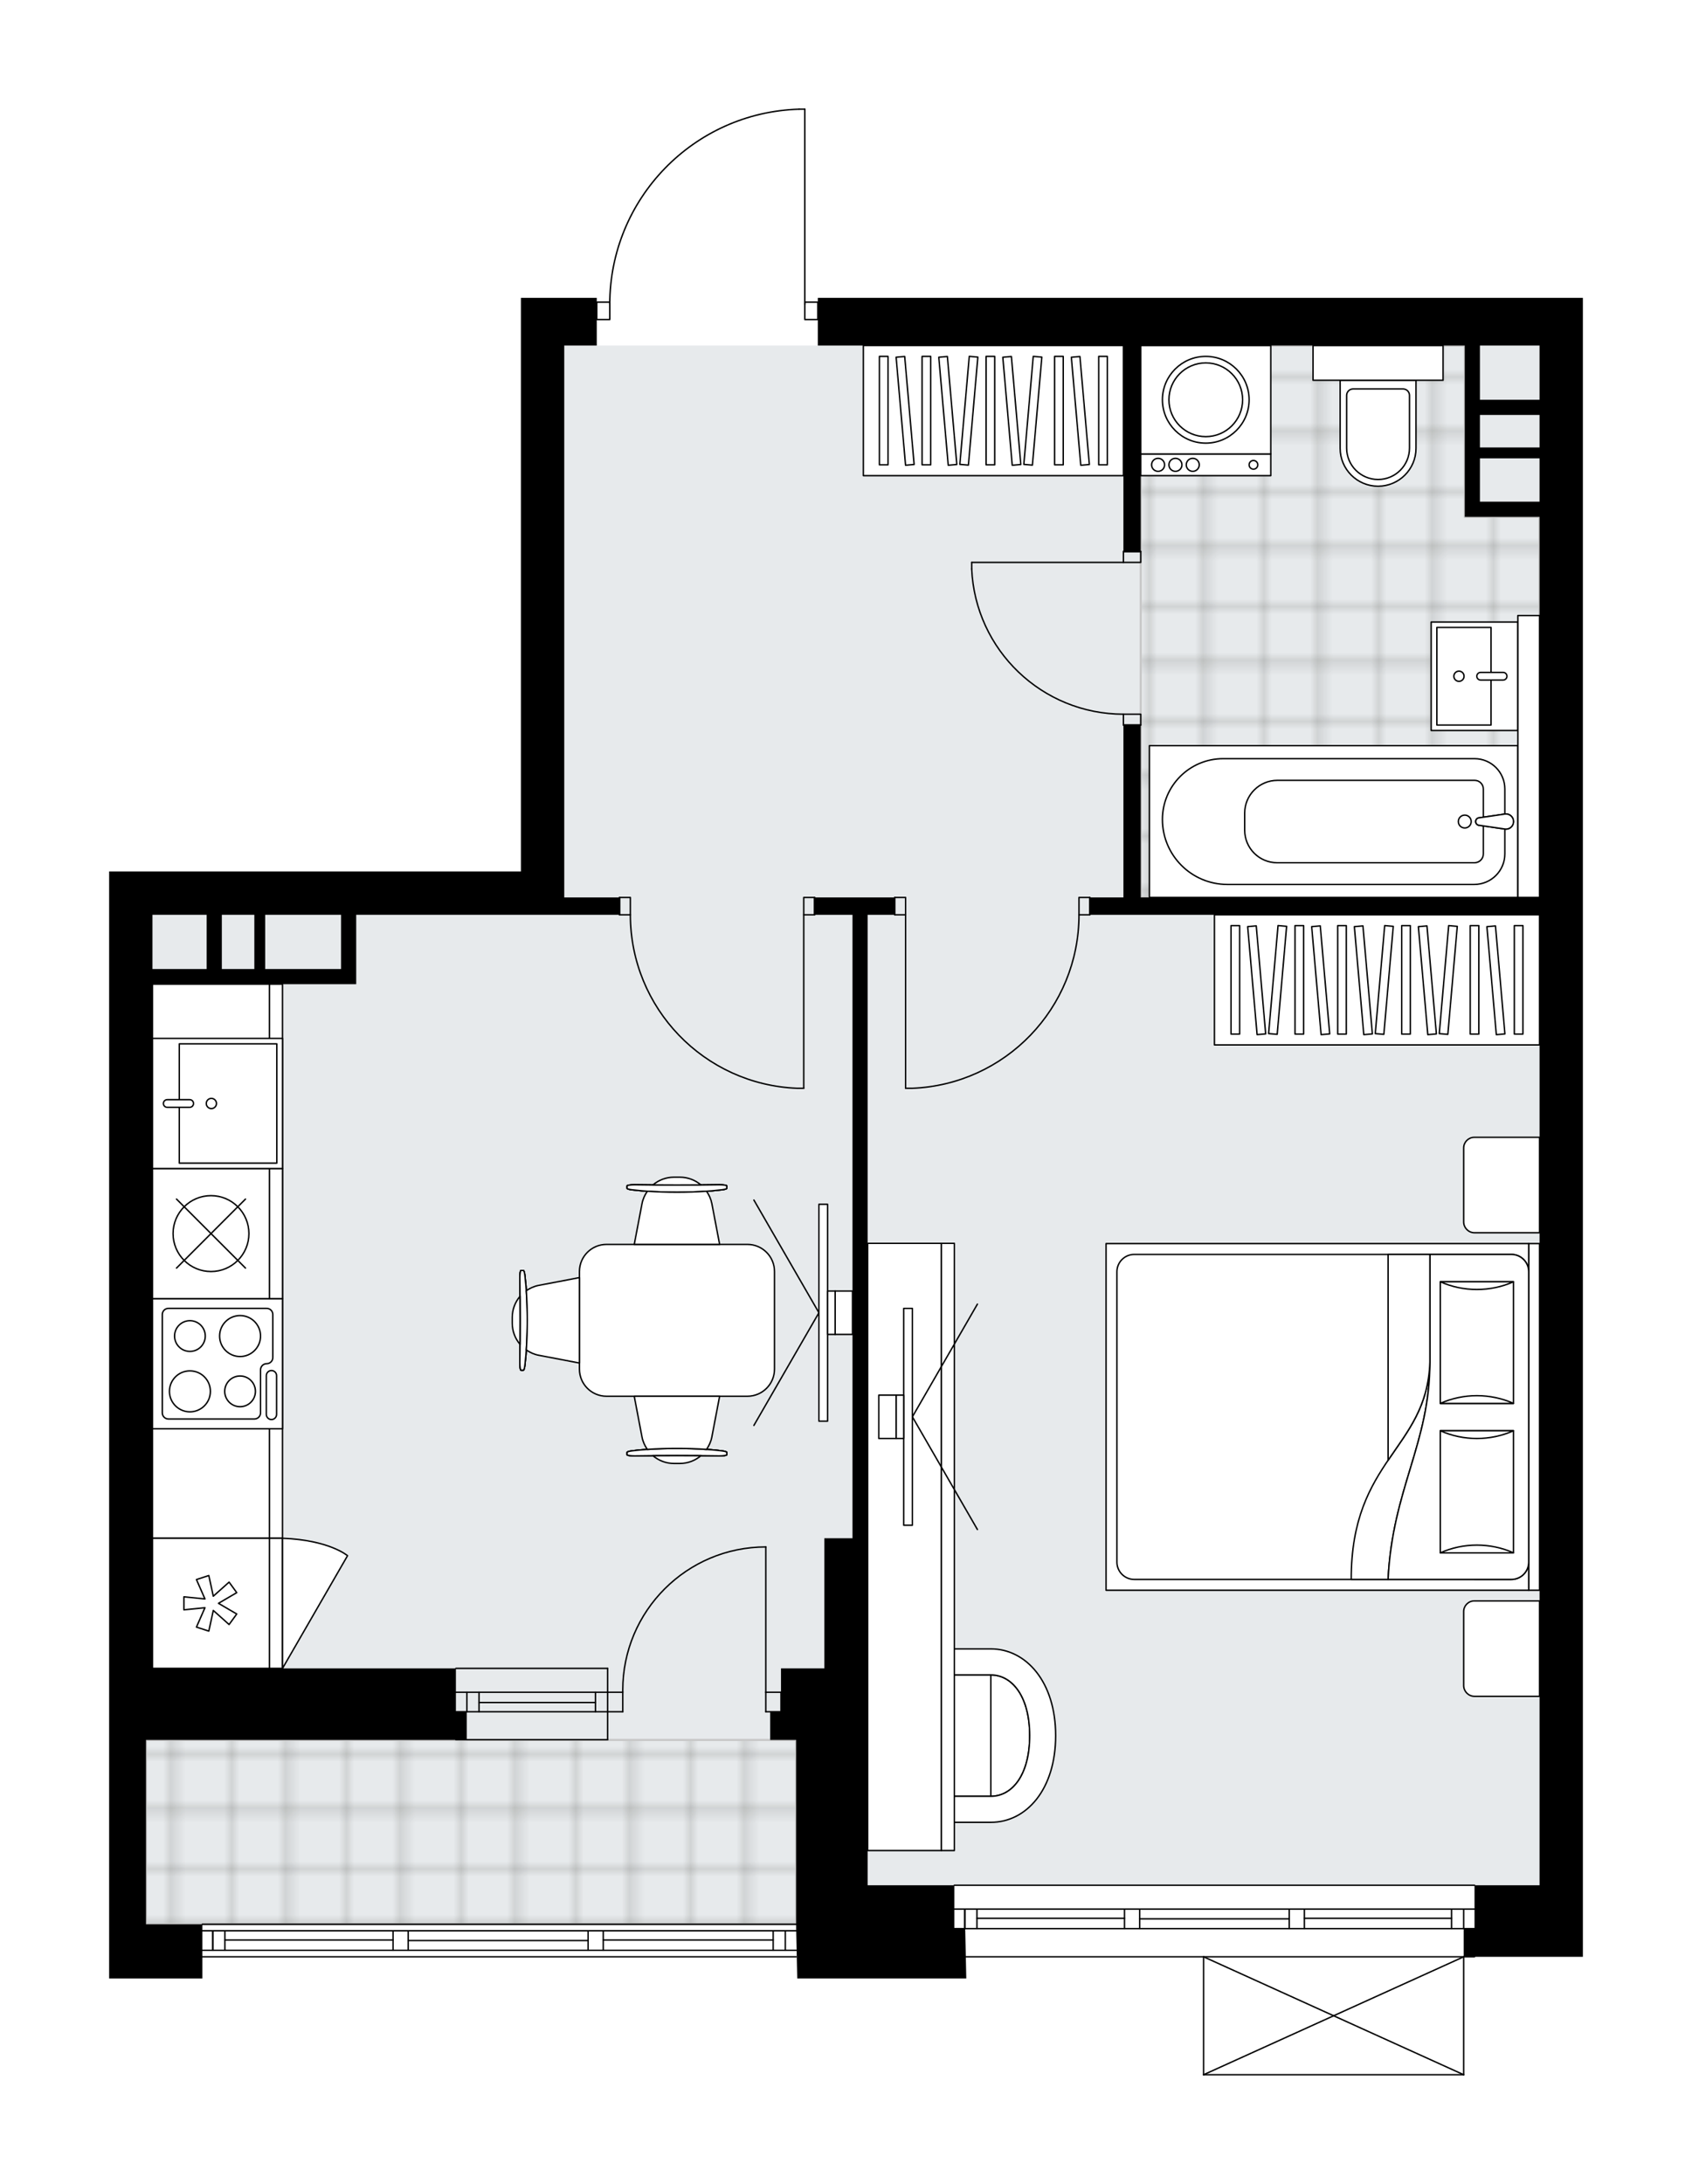 <svg xmlns="http://www.w3.org/2000/svg" xmlns:xlink="http://www.w3.org/1999/xlink" height="2000px" id="Layer_1" style="enable-background:new 0 0 1550.44 2000;" version="1.1" viewBox="0 0 1550.44 2000" width="1550.44px" x="0px" y="0px" xml:space="preserve">
<style type="text/css">
	.st0{fill:none;}
	.st1{opacity:0.25;fill:none;stroke:#13110C;stroke-width:0.4;stroke-miterlimit:10;}
	.st2{fill:#FFFFFF;}
	.st3{fill:#E7EAEC;}
	.st4{fill:url(#SVGID_1_);stroke:#C8C8C8;stroke-width:2;stroke-linecap:round;stroke-linejoin:round;stroke-miterlimit:10;}
	
		.st5{fill:url(#SVGID_00000122713674082276925630000007649696099254961066_);stroke:#C8C8C8;stroke-width:2;stroke-linecap:round;stroke-linejoin:round;stroke-miterlimit:10;}
	.st6{fill:none;stroke:#000000;stroke-width:1.3;stroke-linecap:round;stroke-linejoin:round;stroke-miterlimit:10;}
	.st7{fill:#FFFFFF;stroke:#000000;stroke-width:1.3;stroke-linecap:round;stroke-linejoin:round;stroke-miterlimit:10;}
	.st8{font-family:'Arial-BoldMT';}
	.st9{font-size:104.089px;}
	.st10{font-size:88.075px;}
	.st11{font-family:'ArialMT';}
	.st12{font-size:40px;}
</style>
<pattern height="14.57" id="New_Pattern_Swatch_3" patternUnits="userSpaceOnUse" style="overflow:visible;" viewBox="7.49 -22.06 14.57 14.57" width="14.57" x="3297.23" y="3236.65">
	<g>
		<rect class="st0" height="14.57" width="14.57" x="7.49" y="-22.06" />
		<g>
			<rect class="st1" height="7.29" width="7.29" x="14.77" y="-7.49" />
		</g>
		<g>
			<rect class="st1" height="7.29" width="7.29" x="0.2" y="-7.49" />
		</g>
		<g>
			<rect class="st1" height="7.29" width="7.29" x="22.06" y="-14.77" />
		</g>
		<g>
			<rect class="st1" height="7.29" width="7.29" x="7.49" y="-14.77" />
			<rect class="st1" height="7.29" width="7.29" x="14.77" y="-22.06" />
		</g>
		<g>
			<rect class="st1" height="7.29" width="7.29" x="0.2" y="-22.06" />
		</g>
		<g>
			<rect class="st1" height="7.29" width="7.29" x="22.06" y="-29.35" />
		</g>
		<g>
			<rect class="st1" height="7.29" width="7.29" x="7.49" y="-29.35" />
		</g>
	</g>
</pattern>
<path class="st2" d="M1410.72,272.76h39.72v1255.12v198.59  v39.72V1792h-98.65v0c0,0.36-0.29,0.65-0.65,0.65h-9.28V1900c0,0,0,0.01,0,0.01c0,0.04-0.02,0.08-0.02,0.12  c-0.01,0.04-0.01,0.09-0.03,0.13c0,0,0,0,0,0.01c0,0.01-0.01,0.01-0.01,0.02c-0.05,0.09-0.12,0.17-0.2,0.23  c-0.02,0.02-0.04,0.03-0.07,0.05c-0.09,0.05-0.19,0.09-0.31,0.09c0,0,0,0,0,0c0,0,0,0,0,0H1102.9c0,0,0,0,0,0c0,0,0,0,0,0  c-0.11,0-0.21-0.04-0.31-0.09c-0.02-0.01-0.05-0.03-0.07-0.05c-0.08-0.06-0.15-0.14-0.2-0.23c0-0.01-0.01-0.01-0.02-0.02  c0,0,0-0.01,0-0.01c-0.02-0.04-0.02-0.08-0.03-0.12c-0.01-0.05-0.03-0.09-0.03-0.14c0,0,0,0,0-0.01v-107.35H885.02l0.42,19.21  h-154.9l-0.43-19.56c-0.11,0.21-0.32,0.35-0.57,0.35H185.4v19.21H100v-49.65v-168.81v-23.1v-2.72v-39.72V837.76v-39.72h377.33  V316.45v-43.69h69.51v3.32h11.3c0.67-45.95,18.59-89.31,50.67-122.35c32.7-33.68,76.54-52.99,123.46-54.38c0,0,0.01,0,0.01,0  c0,0,0.01,0,0.01,0h5.21c0.36,0,0.65,0.29,0.65,0.65v176.08h11.27v-3.32h41.71h43.69H1410.72z" id="background" />
<g id="floor">
	<polygon class="st3" points="1410.72,316.45 517.05,316.45 517.05,837.76 139.72,837.76 139.72,1593.41 133.76,1593.41    133.76,1762.22 139.72,1762.22 251.67,1762.22 729.54,1762.22 729.54,1726.47 1410.72,1726.47  " />
	<pattern id="SVGID_1_" patternTransform="matrix(7.006 0 0 7.006 62498.012 62845.176)" xlink:href="#New_Pattern_Swatch_3">
	</pattern>
	<rect class="st4" height="168.81" width="595.78" x="133.76" y="1593.41" />
	
		<pattern id="SVGID_00000118397138438268647410000015928956597533926293_" patternTransform="matrix(7.006 0 0 7.006 62498.012 62845.176)" xlink:href="#New_Pattern_Swatch_3">
	</pattern>
	
		<polygon points="   1410.72,821.87 1045.31,821.87 1045.31,316.45 1342.21,316.45 1342.21,473.34 1410.72,473.34  " style="fill:url(#SVGID_00000118397138438268647410000015928956597533926293_);stroke:#C8C8C8;stroke-width:2;stroke-linecap:round;stroke-linejoin:round;stroke-miterlimit:10;" />
	<g id="LINE_00000081634400570282114350000007731933824227232180_">
		<line class="st6" x1="874.52" x2="1351.14" y1="1726.47" y2="1726.47" />
	</g>
	<g id="LINE_00000137844979355155883550000005003317712529595557_">
		<line class="st6" x1="884.09" x2="884.09" y1="1748.31" y2="1766.19" />
	</g>
	<g id="LINE_00000038375047586731591600000001242615661767978132_">
		<line class="st6" x1="1341.21" x2="1341.21" y1="1748.31" y2="1766.19" />
	</g>
	<g id="LINE_00000037659595087746845440000014652670800933894821_">
		<line class="st6" x1="1030.41" x2="895.21" y1="1756.75" y2="1756.75" />
	</g>
	<g id="LINE_00000096044286555988035850000005519102360844951457_">
		<line class="st6" x1="1330.09" x2="1195.25" y1="1756.75" y2="1756.75" />
	</g>
	<g id="LINE_00000129188166426268775500000008910018505661832335_">
		<line class="st6" x1="1330.09" x2="1330.09" y1="1766.19" y2="1748.31" />
	</g>
	<g id="LINE_00000012444432039435171190000002055020278504236679_">
		<line class="st6" x1="884.09" x2="884.09" y1="1748.31" y2="1766.19" />
	</g>
	<g id="LINE_00000049924980393209836400000017177817324449695365_">
		<line class="st6" x1="895.21" x2="895.21" y1="1766.19" y2="1748.31" />
	</g>
	<g id="LINE_00000106857614210107669800000001892433652063189656_">
		<line class="st6" x1="1044.32" x2="1044.32" y1="1748.31" y2="1766.19" />
	</g>
	<g id="LINE_00000015342707803517861560000000894376992694620063_">
		<line class="st6" x1="1044.32" x2="1030.41" y1="1766.19" y2="1766.19" />
	</g>
	<g id="LINE_00000065763533523396773090000005720914483373532090_">
		<line class="st6" x1="1030.41" x2="1030.41" y1="1766.19" y2="1748.31" />
	</g>
	<g id="LINE_00000124871326961397310340000012372187848683713723_">
		<line class="st6" x1="1030.41" x2="1044.32" y1="1748.31" y2="1748.31" />
	</g>
	<g id="LINE_00000182515304848837209340000008370461961165861311_">
		<line class="st6" x1="1351.14" x2="874.52" y1="1792" y2="1792" />
	</g>
	<g id="LINE_00000121262100413019777780000015260599957367693196_">
		<line class="st6" x1="1195.25" x2="1195.25" y1="1748.31" y2="1766.19" />
	</g>
	<g id="LINE_00000037675447091783705990000012030538440524620958_">
		<line class="st6" x1="1195.25" x2="1181.35" y1="1766.19" y2="1766.19" />
	</g>
	<g id="LINE_00000072243910998544991280000004143408840388020609_">
		<line class="st6" x1="1181.35" x2="1181.35" y1="1766.19" y2="1748.31" />
	</g>
	<g id="LINE_00000005247307691063352910000009707720255433970575_">
		<line class="st6" x1="1181.35" x2="1195.25" y1="1748.31" y2="1748.31" />
	</g>
	<g id="LINE_00000023244325079232604160000012215401451441684634_">
		<line class="st6" x1="1181.35" x2="1044.32" y1="1757.25" y2="1757.25" />
	</g>
	<g id="LWPOLYLINE_00000130641535559687584050000018144680625422579339_">
		<line class="st6" x1="1195.25" x2="1351.14" y1="1748.31" y2="1748.31" />
	</g>
	<g id="LWPOLYLINE_00000042007231766399063500000007139869088218357419_">
		<line class="st6" x1="1181.35" x2="1044.32" y1="1748.31" y2="1748.31" />
	</g>
	<g id="LWPOLYLINE_00000139254259790432356410000005447546130902315426_">
		<line class="st6" x1="1030.41" x2="874.52" y1="1748.31" y2="1748.31" />
	</g>
	<g id="LWPOLYLINE_00000062178504187103268490000009635860882611779245_">
		<line class="st6" x1="1195.25" x2="1351.14" y1="1766.19" y2="1766.19" />
	</g>
	<g id="LWPOLYLINE_00000094592851450988919700000017296418077697301949_">
		<line class="st6" x1="1181.35" x2="1044.32" y1="1766.19" y2="1766.19" />
	</g>
	<g id="LWPOLYLINE_00000142139942081278012860000011914528834485749392_">
		<line class="st6" x1="1030.41" x2="874.52" y1="1766.19" y2="1766.19" />
	</g>
	<g id="LINE_00000090254949353843256330000009322420641332834230_">
		<line class="st6" x1="556.77" x2="417.75" y1="1549.72" y2="1549.72" />
	</g>
	<g id="LINE_00000075124754176060569460000006919824877054950567_">
		<line class="st6" x1="556.77" x2="417.75" y1="1567.59" y2="1567.59" />
	</g>
	<g id="LINE_00000086672369537047638160000006975566961189581978_">
		<line class="st6" x1="545.65" x2="438.94" y1="1559.15" y2="1559.15" />
	</g>
	<g id="LINE_00000169541444290637388870000005320476797453087159_">
		<line class="st6" x1="427.82" x2="427.82" y1="1549.72" y2="1567.59" />
	</g>
	<g id="LINE_00000110438660507321092730000007080635608360015236_">
		<line class="st6" x1="545.65" x2="545.65" y1="1549.72" y2="1567.59" />
	</g>
	<g id="LINE_00000061458238591547494800000010104165156173609362_">
		<line class="st6" x1="556.77" x2="417.75" y1="1527.87" y2="1527.87" />
	</g>
	<g id="LINE_00000128470347143797237320000006182463643788422582_">
		<line class="st6" x1="417.75" x2="556.77" y1="1593.19" y2="1593.19" />
	</g>
	<g id="LINE_00000053545832196382017420000008387459925618636977_">
		<line class="st6" x1="438.94" x2="438.94" y1="1549.71" y2="1567.58" />
	</g>
	<g id="LINE_00000162340933335360702170000008750445608018028708_">
		<line class="st6" x1="556.77" x2="556.77" y1="1527.87" y2="1593.19" />
	</g>
	<g id="LINE_00000171707218754601754760000003505915938574788498_">
		<line class="st6" x1="185.4" x2="729.54" y1="1762.21" y2="1762.21" />
	</g>
	<g id="LINE_00000033366182565762638180000003893324701260958364_">
		<line class="st6" x1="194.97" x2="194.97" y1="1768.17" y2="1786.05" />
	</g>
	<g id="LINE_00000065073374502061824820000001052363210030604470_">
		<line class="st6" x1="719.61" x2="719.61" y1="1768.17" y2="1786.05" />
	</g>
	<g id="LINE_00000146484190468383857450000009410064122970920076_">
		<line class="st6" x1="360.16" x2="206.09" y1="1776.61" y2="1776.61" />
	</g>
	<g id="LINE_00000178181715775192201060000015020651556775228063_">
		<line class="st6" x1="708.49" x2="552.8" y1="1776.61" y2="1776.61" />
	</g>
	<g id="LINE_00000168823082593822886650000009220411469566346427_">
		<line class="st6" x1="708.49" x2="708.49" y1="1786.05" y2="1768.17" />
	</g>
	<g id="LINE_00000116195674182177628020000011193663632043430331_">
		<line class="st6" x1="194.97" x2="194.97" y1="1768.17" y2="1786.05" />
	</g>
	<g id="LINE_00000042712095647597211400000005725893727132649909_">
		<line class="st6" x1="206.09" x2="206.09" y1="1786.05" y2="1768.17" />
	</g>
	<g id="LINE_00000033342809212543512980000000856238181588678546_">
		<line class="st6" x1="374.06" x2="374.06" y1="1768.17" y2="1786.05" />
	</g>
	<g id="LINE_00000104673445476982281080000018341406726096705427_">
		<line class="st6" x1="374.06" x2="360.16" y1="1786.05" y2="1786.05" />
	</g>
	<g id="LINE_00000101101744920000686110000008891840108076940972_">
		<line class="st6" x1="360.16" x2="360.16" y1="1786.05" y2="1768.17" />
	</g>
	<g id="LINE_00000109024755390041970030000006124917226523122050_">
		<line class="st6" x1="360.16" x2="374.06" y1="1768.17" y2="1768.17" />
	</g>
	<g id="LINE_00000167375336093353030310000009895471219775877003_">
		<line class="st6" x1="729.54" x2="185.4" y1="1792" y2="1792" />
	</g>
	<g id="LINE_00000143591281421397877680000000280215879424527756_">
		<line class="st6" x1="552.8" x2="552.8" y1="1768.17" y2="1786.05" />
	</g>
	<g id="LINE_00000181077270595788251680000005711581241552549542_">
		<line class="st6" x1="552.8" x2="538.89" y1="1786.05" y2="1786.05" />
	</g>
	<g id="LINE_00000129207291397690629600000009387038174117331638_">
		<line class="st6" x1="538.89" x2="538.89" y1="1786.05" y2="1768.17" />
	</g>
	<g id="LINE_00000127037071677171500470000001118278557468317874_">
		<line class="st6" x1="538.89" x2="552.8" y1="1768.17" y2="1768.17" />
	</g>
	<g id="LINE_00000152986824037060928650000011585072624300419253_">
		<line class="st6" x1="538.89" x2="374.06" y1="1777.11" y2="1777.11" />
	</g>
	<g id="LWPOLYLINE_00000114762842238067494650000013005060536356506765_">
		<line class="st6" x1="552.8" x2="729.54" y1="1768.17" y2="1768.17" />
	</g>
	<g id="LWPOLYLINE_00000137843331935136971520000017128565188162966418_">
		<line class="st6" x1="538.89" x2="374.06" y1="1768.17" y2="1768.17" />
	</g>
	<g id="LWPOLYLINE_00000054977545447449033360000016167324063710803637_">
		<line class="st6" x1="360.16" x2="185.4" y1="1768.17" y2="1768.17" />
	</g>
	<g id="LWPOLYLINE_00000072276206294340241370000011587134092307279257_">
		<line class="st6" x1="552.8" x2="729.54" y1="1786.05" y2="1786.05" />
	</g>
	<g id="LWPOLYLINE_00000157267634316393437590000005482471971468150915_">
		<line class="st6" x1="538.89" x2="374.06" y1="1786.05" y2="1786.05" />
	</g>
	<g id="LWPOLYLINE_00000040558944853863991490000016232171912109910158_">
		<line class="st6" x1="360.16" x2="185.4" y1="1786.05" y2="1786.05" />
	</g>
	<g id="LWPOLYLINE_00000151543240238757341590000004193258961790283912_">
		<rect class="st6" height="15.89" width="11.92" x="546.84" y="276.73" />
	</g>
	<g id="LWPOLYLINE_00000060730321871960599900000017419569967304085913_">
		<rect class="st6" height="15.89" width="11.92" x="737.49" y="276.73" />
	</g>
	<g id="LWPOLYLINE_00000059293475856240143680000009111462486220221329_">
		<path class="st6" d="M732.28,100c-96.65,2.86-173.52,82.04-173.53,178.73" />
	</g>
	<g id="LINE_00000034081914761534501710000005056995959007402146_">
		<line class="st6" x1="737.49" x2="737.49" y1="278.73" y2="100" />
	</g>
	<g id="LINE_00000078019421342030763290000012141330910837701531_">
		<line class="st6" x1="737.49" x2="732.28" y1="100" y2="100" />
	</g>
	<g id="LWPOLYLINE_00000072269182343761105210000001356556598019505323_">
		<rect class="st6" height="9.93" width="15.89" x="1029.42" y="505.11" />
	</g>
	<g id="LWPOLYLINE_00000103949062605781353290000004690181314098481825_">
		<rect class="st6" height="9.93" width="15.89" x="1029.42" y="654.06" />
	</g>
	<g id="LINE_00000183955962370390104530000010110055153788400275_">
		<line class="st6" x1="1029.42" x2="1045.31" y1="505.11" y2="505.11" />
	</g>
	<g id="LINE_00000116952198605700805320000016049014402891424177_">
		<line class="st6" x1="1029.42" x2="1045.31" y1="663.99" y2="663.99" />
	</g>
	<g id="LINE_00000151535775945491622810000016643401344996467856_">
		<line class="st6" x1="1029.42" x2="890.41" y1="515.04" y2="515.04" />
	</g>
	<g id="ARC_00000039104967285264917520000011529460156575422372_">
		<path class="st6" d="M1029.42,654.06c-74.46-0.05-135.71-58.67-139.02-133.06" />
	</g>
	<g id="LINE_00000099632250564753931670000018249502375268213897_">
		<line class="st6" x1="890.41" x2="890.41" y1="515.04" y2="521" />
	</g>
	<g id="LWPOLYLINE_00000070833203387876503910000012559382903006848394_">
		<rect class="st6" height="15.89" width="9.93" x="819.9" y="821.87" />
	</g>
	<g id="LWPOLYLINE_00000160889619463314178220000017962388488492524947_">
		<rect class="st6" height="15.89" width="9.93" x="988.71" y="821.87" />
	</g>
	<g id="LINE_00000080924892403173348990000008826203677713468561_">
		<line class="st6" x1="819.9" x2="819.9" y1="837.76" y2="821.87" />
	</g>
	<g id="LINE_00000116925731799107427900000012809593169109372341_">
		<line class="st6" x1="998.64" x2="998.64" y1="837.76" y2="821.87" />
	</g>
	<g id="LINE_00000015327008107911237360000003287880441930464435_">
		<line class="st6" x1="829.83" x2="829.83" y1="837.76" y2="996.63" />
	</g>
	<g id="LINE_00000074413970816146935380000002428225986385644169_">
		<line class="st6" x1="835.79" x2="829.83" y1="996.63" y2="996.63" />
	</g>
	<g id="ARC_00000048478919539763949870000013596044508965444237_">
		<path class="st6" d="M988.71,837.76c-0.04,85.43-67.55,155.57-152.92,158.88" />
	</g>
	<g id="LWPOLYLINE_00000183957159750021043480000016943523574796880314_">
		<rect class="st6" height="15.89" width="9.93" x="736.49" y="821.87" />
	</g>
	<g id="LWPOLYLINE_00000016771761664954602930000015353647493525566648_">
		<rect class="st6" height="15.89" width="9.93" x="567.69" y="821.87" />
	</g>
	<g id="LINE_00000165946481725912249860000011513246074189798308_">
		<line class="st6" x1="746.42" x2="746.42" y1="837.76" y2="821.87" />
	</g>
	<g id="LINE_00000038385588052716662310000004789701513763640246_">
		<line class="st6" x1="567.69" x2="567.69" y1="837.76" y2="821.87" />
	</g>
	<g id="LINE_00000129892642981753614930000005916122810372270980_">
		<line class="st6" x1="736.49" x2="736.49" y1="837.76" y2="996.63" />
	</g>
	<g id="LINE_00000155134975018087814230000016971566670275456933_">
		<line class="st6" x1="730.54" x2="736.49" y1="996.63" y2="996.63" />
	</g>
	<g id="ARC_00000064331323476919888780000011795022553740824487_">
		<path class="st6" d="M730.54,996.63c-85.36-3.31-152.87-73.45-152.92-158.88" />
	</g>
	<g id="ARC_00000073002389907362809780000013254908717798192261_">
		<path class="st6" d="M570.67,1549.72c-0.01-0.65-0.01-1.3-0.01-1.95c-0.01-72.4,58.68-131.1,131.09-131.11" />
	</g>
	<g id="LINE_00000183224913023310677230000013492306748618590347_">
		<line class="st6" x1="701.74" x2="701.74" y1="1549.72" y2="1416.66" />
	</g>
	<g id="LINE_00000088822684047470447520000006317017501864345023_">
		<line class="st6" x1="556.77" x2="570.67" y1="1549.72" y2="1549.72" />
	</g>
	<g id="LINE_00000055682190304643924230000015033910395425424570_">
		<line class="st6" x1="570.67" x2="570.67" y1="1549.72" y2="1567.59" />
	</g>
	<g id="LINE_00000109731371164762854670000000534658001747433910_">
		<line class="st6" x1="570.67" x2="556.77" y1="1567.59" y2="1567.59" />
	</g>
	<g id="LINE_00000142890460805991425160000006500207445252231052_">
		<line class="st6" x1="715.64" x2="701.74" y1="1567.59" y2="1567.59" />
	</g>
	<g id="LINE_00000060029546990228647930000016553215376330069688_">
		<line class="st6" x1="701.74" x2="701.74" y1="1567.59" y2="1549.72" />
	</g>
	<g id="LINE_00000098211012249618262610000012261837544500032697_">
		<line class="st6" x1="701.74" x2="715.64" y1="1549.72" y2="1549.72" />
	</g>
	<g id="LINE_00000112618445546526790640000014572769183844630937_">
		<line class="st6" x1="715.64" x2="715.64" y1="1567.59" y2="1549.72" />
	</g>
	<g id="LINE_00000100362503571882920670000016574290633703617157_">
		<line class="st6" x1="1341.21" x2="1102.9" y1="1900" y2="1900" />
	</g>
	<g id="LINE_00000108993696583014672310000016817344285720808109_">
		<line class="st6" x1="1102.9" x2="1102.9" y1="1900" y2="1792" />
	</g>
	<g id="LINE_00000042727810867825515110000002216464578949717425_">
		<line class="st6" x1="1341.21" x2="1341.21" y1="1792" y2="1900" />
	</g>
	<g id="LWPOLYLINE_00000046313588341056161220000002052283642151558036_">
		<line class="st6" x1="1102.9" x2="1341.21" y1="1792" y2="1900" />
	</g>
	<g id="LWPOLYLINE_00000057112801353983822240000007836017299086921644_">
		<line class="st6" x1="1341.21" x2="1102.9" y1="1792" y2="1900" />
	</g>
	<path d="M517.05,821.87V316.45h29.79v-43.69h-69.51v43.69v481.59H100v39.72v690.12v39.72v2.72v23.1v168.81v49.65h85.4v-49.65   h-51.63v-168.81h293.92v-25.82h-9.93v-39.72H139.72V901.31h49.65h13.9h29.79h9.93h69.51h13.9v-63.55h150.93h39.72h50.64v-15.89   H517.05z M189.37,887.41h-49.65v-49.65h49.65V887.41z M233.06,887.41h-29.79v-49.65h29.79V887.41z M312.5,887.41h-69.51v-49.65   h69.51V887.41z" />
	<polygon points="874.52,1766.19 874.52,1726.47 795.08,1726.47 795.08,1567.59 795.08,1567.59 795.08,1527.87 795.08,1408.72    795.08,837.76 819.9,837.76 819.9,821.87 746.42,821.87 746.42,837.76 781.18,837.76 781.18,1408.72 755.36,1408.72    755.36,1527.87 715.64,1527.87 715.64,1567.59 705.71,1567.59 705.71,1593.41 729.54,1593.41 729.54,1726.47 729.54,1766.19    730.54,1811.86 885.44,1811.86 884.45,1766.19  " />
	<path d="M834.8,272.76h-43.69H749.4v43.69h41.71h43.69h194.62v188.66h15.89V316.45h296.9v49.65V380v43.69v35.75v13.9h68.52v348.53   h-365.41V663.99h-15.89v157.88h-30.78v15.89h412.08v690.12v198.59h-59.58v39.72h-9.93V1792h109.23v-25.82v-39.72v-198.59V272.76   h-39.72H834.8z M1356.11,316.45h54.61v49.65h-54.61V316.45z M1410.72,380v29.79h-54.61V380H1410.72z M1356.11,459.44v-35.75v-3.97   h54.61v39.72H1356.11z" />
</g>
<g id="mebel">
	<g>
		<path class="st7" d="M1341.22,1051.29v67.71c0,5.48,4.45,9.93,9.93,9.93h59.58v-87.38h-59.77    C1345.58,1041.54,1341.22,1045.9,1341.22,1051.29z" />
		<path class="st7" d="M1341.22,1475.83v67.71c0,5.48,4.45,9.93,9.93,9.93h59.58v-87.38h-59.77    C1345.58,1466.08,1341.22,1470.45,1341.22,1475.83z" />
		<g>
			
				<rect class="st7" height="9.93" transform="matrix(-1.836970e-16 1 -1 -1.836970e-16 2703.355 -108.167)" width="317.48" x="1247.02" y="1292.63" />
			
				<rect class="st7" height="387.26" transform="matrix(-1.836970e-16 1 -1 -1.836970e-16 2504.76 90.427)" width="317.48" x="1048.43" y="1103.96" />
			<path class="st7" d="M1400.8,1164.67v265.85c0,8.77-7.11,15.89-15.89,15.89h-345.55c-8.77,0-15.89-7.11-15.89-15.89v-265.85     c0-8.77,7.11-15.89,15.89-15.89h345.55C1393.68,1148.78,1400.8,1155.9,1400.8,1164.67z" />
			<path class="st7" d="M1271.95,1446.4c4.07-83.04,38.28-124.19,38.31-198.96c-2.71,80-72.22,88.54-72.08,198.96L1271.95,1446.4z" />
			<g>
				<path class="st7" d="M1271.95,1446.4c4.07-83.04,38.28-124.19,38.31-198.96l0-98.66h74.65c8.77,0,15.89,7.11,15.89,15.89v265.85      c0,8.77-7.11,15.89-15.89,15.89L1271.95,1446.4L1271.95,1446.4z" />
			</g>
			
				<rect class="st7" height="67.06" transform="matrix(-1.836970e-16 1 -1 -1.836970e-16 2582.845 -123.821)" width="111.41" x="1297.63" y="1195.98" />
			<path class="st7" d="M1319.8,1285.22c21.06-9.44,45.99-9.44,67.06,0H1319.8z" />
			<path class="st7" d="M1386.86,1173.81c-21.06,9.44-45.99,9.44-67.06,0L1386.86,1173.81z" />
			
				<rect class="st7" height="67.06" transform="matrix(-1.836970e-16 1 -1 -1.836970e-16 2719.495 12.828)" width="111.84" x="1297.41" y="1332.63" />
			<path class="st7" d="M1319.8,1422.08c21.06-9.47,45.99-9.47,67.06,0H1319.8z" />
			<path class="st7" d="M1386.86,1310.24c-21.06,9.47-45.99,9.47-67.06,0L1386.86,1310.24z" />
			<g>
				<path class="st7" d="M1310.26,1247.45v-98.66h-38.31v188.52C1290.02,1310.59,1308.87,1288.36,1310.26,1247.45z" />
			</g>
		</g>
	</g>
	<g>
		
			<rect class="st7" height="238.31" transform="matrix(1.434198e-10 -1 1 1.434198e-10 534.241 1286.295)" width="119.16" x="850.69" y="256.87" />
		<g>
			
				<rect class="st7" height="7.89" transform="matrix(1.348433e-10 -1 1 1.348433e-10 433.764 1185.817)" width="99.3" x="760.14" y="372.08" />
			
				<rect class="st7" height="7.89" transform="matrix(1.346426e-10 -1 1 1.346426e-10 472.865 1224.918)" width="99.3" x="799.24" y="372.08" />
			
				<rect class="st7" height="7.89" transform="matrix(1.348433e-10 -1 1 1.348433e-10 531.515 1283.569)" width="99.3" x="857.89" y="372.08" />
			
				<rect class="st7" height="7.89" transform="matrix(0.087 -0.996 0.996 0.087 436.002 1227.866)" width="99.3" x="838.34" y="372.08" />
			
				<rect class="st7" height="7.89" transform="matrix(-0.087 -0.996 0.996 -0.087 527.027 1234.984)" width="99.3" x="779.69" y="372.08" />
			
				<rect class="st7" height="7.89" transform="matrix(-0.087 -0.996 0.996 -0.087 569.535 1273.936)" width="99.3" x="818.79" y="372.08" />
			
				<rect class="st7" height="7.89" transform="matrix(0.087 -0.996 0.996 0.087 489.542 1286.294)" width="99.3" x="896.99" y="372.08" />
			
				<rect class="st7" height="7.89" transform="matrix(-0.087 -0.996 0.996 -0.087 633.298 1332.364)" width="99.3" x="877.44" y="372.08" />
			
				<rect class="st7" height="7.89" transform="matrix(1.348531e-10 -1 1 1.348531e-10 594.302 1346.355)" width="99.3" x="920.68" y="372.08" />
			
				<rect class="st7" height="7.89" transform="matrix(1.346426e-10 -1 1 1.346426e-10 634.719 1386.772)" width="99.3" x="961.1" y="372.08" />
			
				<rect class="st7" height="7.89" transform="matrix(-0.087 -0.996 0.996 -0.087 701.556 1394.911)" width="99.3" x="940.23" y="372.08" />
		</g>
	</g>
	<g>
		
			<rect class="st7" height="297.89" transform="matrix(1.440990e-10 -1 1 1.440990e-10 364.443 2159.117)" width="119.16" x="1202.2" y="748.39" />
		<g>
			
				<rect class="st7" height="7.89" transform="matrix(1.348433e-10 -1 1 1.348433e-10 234.64 2029.314)" width="99.3" x="1082.33" y="893.39" />
			
				<rect class="st7" height="7.89" transform="matrix(1.348531e-10 -1 1 1.348531e-10 293.291 2087.965)" width="99.3" x="1140.98" y="893.39" />
			
				<rect class="st7" height="7.89" transform="matrix(1.346426e-10 -1 1 1.346426e-10 332.392 2127.065)" width="99.3" x="1180.08" y="893.39" />
			
				<rect class="st7" height="7.89" transform="matrix(1.349446e-10 -1 1 1.349446e-10 391.043 2185.716)" width="99.3" x="1238.73" y="893.39" />
			
				<rect class="st7" height="7.89" transform="matrix(0.087 -0.996 0.996 0.087 175.089 1985.75)" width="99.3" x="1121.43" y="893.39" />
			
				<rect class="st7" height="7.89" transform="matrix(0.087 -0.996 0.996 0.087 264.321 2083.129)" width="99.3" x="1219.18" y="893.39" />
			
				<rect class="st7" height="7.89" transform="matrix(-0.087 -0.996 0.996 -0.087 357.968 2122.69)" width="99.3" x="1101.88" y="893.39" />
			
				<rect class="st7" height="7.89" transform="matrix(-0.087 -0.996 0.996 -0.087 421.73 2181.118)" width="99.3" x="1160.53" y="893.39" />
			
				<rect class="st7" height="7.89" transform="matrix(-0.087 -0.996 0.996 -0.087 464.239 2220.07)" width="99.3" x="1199.63" y="893.39" />
			
				<rect class="st7" height="7.89" transform="matrix(0.087 -0.996 0.996 0.087 317.86 2141.557)" width="99.3" x="1277.83" y="893.39" />
			
				<rect class="st7" height="7.89" transform="matrix(-0.087 -0.996 0.996 -0.087 528.001 2278.497)" width="99.3" x="1258.28" y="893.39" />
			
				<rect class="st7" height="7.89" transform="matrix(1.340466e-10 -1 1 1.340466e-10 453.829 2248.502)" width="99.3" x="1301.52" y="893.39" />
			
				<rect class="st7" height="7.89" transform="matrix(1.346515e-10 -1 1 1.346515e-10 494.246 2288.92)" width="99.3" x="1341.93" y="893.39" />
			
				<rect class="st7" height="7.89" transform="matrix(-0.087 -0.996 0.996 -0.087 596.26 2341.044)" width="99.3" x="1321.07" y="893.39" />
		</g>
	</g>
	<g>
		
			<rect class="st7" height="107.24" transform="matrix(1.048567e-11 -1 1 1.048567e-11 -961.664 1348.311)" width="507.41" x="-60.38" y="1101.37" />
		
			<rect class="st7" height="11.92" transform="matrix(1.048567e-11 -1 1 1.048567e-11 -902.086 1407.889)" width="507.41" x="-0.8" y="1149.03" />
	</g>
	<g>
		<path class="st7" d="M684.86,1278.66H555.78c-13.71,0-24.82-11.11-24.82-24.82v-89.42c0-13.71,11.11-24.82,24.82-24.82h129.09    c13.71,0,24.82,11.11,24.82,24.82v89.42C709.69,1267.55,698.57,1278.66,684.86,1278.66z" />
		<g>
			<g id="LINE_00000035517162097011081230000004122527906129552522_">
				<path class="st7" d="M661.58,1089.57c-24.04,3.02-58.54,3.02-82.58,0c-2.78-0.35-4.39-0.87-4.39-1.42v-0.14v-1.96      c0-0.59,3.11-1.07,6.95-1.07c25.75,0.41,51.7,0.41,77.45,0c3.84,0,6.95,0.48,6.95,1.07v1.96v0.14      C665.97,1088.7,664.36,1089.23,661.58,1089.57z" />
			</g>
			<g id="LINE_00000134213211935696503590000014860273827882824107_">
				<path class="st7" d="M661.58,1089.57c-24.04,3.02-58.54,3.02-82.58,0c-2.78-0.35-4.39-0.87-4.39-1.42v-0.14v-1.96      c0-0.59,3.11-1.07,6.95-1.07c25.75,0.41,51.7,0.41,77.45,0c3.84,0,6.95,0.48,6.95,1.07v1.96v0.14      C665.97,1088.7,664.36,1089.23,661.58,1089.57z" />
			</g>
			<g id="LINE_00000060719820750031403740000001111645931428326313_">
				<path class="st7" d="M661.58,1089.57c-24.04,3.02-58.54,3.02-82.58,0c-2.78-0.35-4.39-0.87-4.39-1.42v-0.14v-1.96      c0-0.59,3.11-1.07,6.95-1.07c25.75,0.41,51.7,0.41,77.45,0c3.84,0,6.95,0.48,6.95,1.07v1.96v0.14      C665.97,1088.7,664.36,1089.23,661.58,1089.57z" />
			</g>
			<path class="st7" d="M642.24,1085.11c-5.23-4.42-11.95-7.06-19.21-7.06h-5.47c-7.26,0-13.98,2.64-19.21,7.06     C612.98,1085.24,627.61,1085.24,642.24,1085.11z" />
			<path class="st7" d="M659.42,1139.6l-7.12-37.33c-0.81-4.22-2.56-8.02-4.89-11.37c-17.23,1.22-36.98,1.22-54.21,0     c-2.33,3.35-4.09,7.15-4.89,11.37l-7.12,37.33H659.42z" />
		</g>
		<g>
			<g id="LINE_00000161590936992400031240000007846925789258850190_">
				<path class="st7" d="M480.93,1167.84c3.02,24.04,3.02,58.54,0,82.58c-0.35,2.78-0.87,4.39-1.42,4.39h-0.14h-1.96      c-0.59,0-1.07-3.11-1.07-6.95c0.41-25.75,0.41-51.7,0-77.45c0-3.84,0.48-6.95,1.07-6.95h1.96h0.14      C480.06,1163.45,480.58,1165.06,480.93,1167.84z" />
			</g>
			<g id="LINE_00000000201297081631921980000001003573277890908312_">
				<path class="st7" d="M480.93,1167.84c3.02,24.04,3.02,58.54,0,82.58c-0.35,2.78-0.87,4.39-1.42,4.39h-0.14h-1.96      c-0.59,0-1.07-3.11-1.07-6.95c0.41-25.75,0.41-51.7,0-77.45c0-3.84,0.48-6.95,1.07-6.95h1.96h0.14      C480.06,1163.45,480.58,1165.06,480.93,1167.84z" />
			</g>
			<g id="LINE_00000105425971216970964690000000243517884481978008_">
				<path class="st7" d="M480.93,1167.84c3.02,24.04,3.02,58.54,0,82.58c-0.35,2.78-0.87,4.39-1.42,4.39h-0.14h-1.96      c-0.59,0-1.07-3.11-1.07-6.95c0.41-25.75,0.41-51.7,0-77.45c0-3.84,0.48-6.95,1.07-6.95h1.96h0.14      C480.06,1163.45,480.58,1165.06,480.93,1167.84z" />
			</g>
			<path class="st7" d="M476.47,1187.18c-4.42,5.23-7.06,11.95-7.06,19.21v5.47c0,7.26,2.64,13.98,7.06,19.21     C476.6,1216.45,476.6,1201.81,476.47,1187.18z" />
			<path class="st7" d="M530.95,1170.01l-37.33,7.12c-4.22,0.81-8.02,2.56-11.37,4.89c1.22,17.23,1.22,36.98,0,54.21     c3.35,2.33,7.15,4.09,11.37,4.89l37.33,7.12V1170.01z" />
		</g>
		<g>
			<g id="LINE_00000007386528148923157500000008985608017259905459_">
				<path class="st7" d="M579,1328.69c24.04-3.02,58.54-3.02,82.58,0c2.78,0.35,4.39,0.87,4.39,1.42v0.14v1.96      c0,0.59-3.11,1.07-6.95,1.07c-25.75-0.41-51.7-0.41-77.45,0c-3.84,0-6.95-0.48-6.95-1.07v-1.96v-0.14      C574.62,1329.56,576.23,1329.03,579,1328.69z" />
			</g>
			<g id="LINE_00000033333687900068619230000016233777904813496469_">
				<path class="st7" d="M579,1328.69c24.04-3.02,58.54-3.02,82.58,0c2.78,0.35,4.39,0.87,4.39,1.42v0.14v1.96      c0,0.59-3.11,1.07-6.95,1.07c-25.75-0.41-51.7-0.41-77.45,0c-3.84,0-6.95-0.48-6.95-1.07v-1.96v-0.14      C574.62,1329.56,576.23,1329.03,579,1328.69z" />
			</g>
			<g id="LINE_00000031922859474214242210000010733410552752591796_">
				<path class="st7" d="M579,1328.69c24.04-3.02,58.54-3.02,82.58,0c2.78,0.35,4.39,0.87,4.39,1.42v0.14v1.96      c0,0.59-3.11,1.07-6.95,1.07c-25.75-0.41-51.7-0.41-77.45,0c-3.84,0-6.95-0.48-6.95-1.07v-1.96v-0.14      C574.62,1329.56,576.23,1329.03,579,1328.69z" />
			</g>
			<path class="st7" d="M598.34,1333.15c5.23,4.42,11.95,7.06,19.21,7.06h5.47c7.26,0,13.98-2.64,19.21-7.06     C627.61,1333.02,612.98,1333.02,598.34,1333.15z" />
			<path class="st7" d="M581.17,1278.66l7.12,37.33c0.81,4.22,2.56,8.02,4.89,11.37c17.23-1.22,36.98-1.22,54.21,0     c2.33-3.35,4.09-7.15,4.89-11.37l7.12-37.33H581.17z" />
		</g>
	</g>
	<g>
		<g>
			<g id="LINE_00000122683536007148585750000006549405959789598131_">
				<line class="st7" x1="750.4" x2="690.82" y1="1202.18" y2="1305.37" />
			</g>
			<g id="LINE_00000026131752584445734400000011702908395642002345_">
				<line class="st7" x1="750.4" x2="690.82" y1="1202.18" y2="1098.99" />
			</g>
		</g>
		<rect class="st7" height="198.59" width="7.94" x="750.4" y="1102.88" />
		
			<rect class="st7" height="39.72" transform="matrix(-1 -1.224647e-16 1.224647e-16 -1 1523.638 2404.358)" width="6.95" x="758.34" y="1182.32" />
		<rect class="st7" height="39.72" width="15.89" x="765.29" y="1182.32" />
	</g>
	<g>
		<g>
			<g>
				<path class="st7" d="M808.56,1630.17v-81.47c0-8.2,6.65-14.85,14.85-14.85h84.55v111.17h-84.55      C815.21,1645.02,808.56,1638.37,808.56,1630.17z" />
				<path class="st7" d="M907.96,1533.85c19.29,0,35.59,19.41,35.59,55.61s-16.1,55.56-35.59,55.56V1533.85z" />
				<path class="st7" d="M907.96,1668.85c32.52,0,59.37-30.04,59.37-79.39c0-49.36-27.2-79.44-59.37-79.44h-84.5v23.83h84.5      c19.29,0,35.59,19.41,35.59,55.61s-16.1,55.56-35.59,55.56h-84.5v23.83H907.96z" />
			</g>
		</g>
		<g>
			
				<rect class="st7" height="67.52" transform="matrix(-2.270252e-10 -1 1 -2.270252e-10 -587.816 2245.505)" width="556.06" x="550.81" y="1382.9" />
			
				<rect class="st7" height="11.92" transform="matrix(-1.996895e-10 -1 1 -1.996895e-10 -548.097 2285.224)" width="556.06" x="590.53" y="1410.7" />
		</g>
		<g>
			<g>
				<g id="LINE_00000126298839910279471040000000320671123841848717_">
					<line class="st7" x1="836.05" x2="895.63" y1="1297.5" y2="1400.7" />
				</g>
				<g id="LINE_00000096737456357168843950000005830962614829853611_">
					<line class="st7" x1="836.05" x2="895.63" y1="1297.5" y2="1194.31" />
				</g>
			</g>
			
				<rect class="st7" height="198.59" transform="matrix(-1 2.177626e-10 -2.177626e-10 -1 1664.165 2595.008)" width="7.94" x="828.11" y="1198.21" />
			<rect class="st7" height="39.72" width="6.95" x="821.16" y="1277.64" />
			
				<rect class="st7" height="39.72" transform="matrix(-1 2.190793e-10 -2.190793e-10 -1 1626.432 2595.008)" width="15.89" x="805.27" y="1277.64" />
		</g>
	</g>
	<g>
		<rect class="st7" height="19.86" width="119.16" x="1045.31" y="415.75" />
		<rect class="st7" height="99.3" width="119.16" x="1045.31" y="316.45" />
		<g id="CIRCLE_00000092416734687067016840000009904002316207661446_">
			<circle class="st7" cx="1104.89" cy="366.1" r="39.72" />
		</g>
		<g id="CIRCLE_00000113355159431574891390000008838766731869503379_">
			<circle class="st7" cx="1104.89" cy="366.1" r="33.76" />
		</g>
		<g id="CIRCLE_00000127022856770326861320000011086464233225697458_">
			<circle class="st7" cx="1148.58" cy="425.68" r="3.97" />
		</g>
		<g id="CIRCLE_00000162332575853923962490000015225789321628638392_">
			<circle class="st7" cx="1092.97" cy="425.68" r="5.96" />
		</g>
		<g id="CIRCLE_00000030481087806647053650000001308443532255325569_">
			<circle class="st7" cx="1077.09" cy="425.68" r="5.96" />
		</g>
		<g id="CIRCLE_00000018217007165399450510000002317643207077742492_">
			<circle class="st7" cx="1061.2" cy="425.68" r="5.96" />
		</g>
	</g>
	<g>
		<path class="st7" d="M1262.77,445.27L1262.77,445.27c-19.19,0-34.75-15.56-34.75-34.75v-62.29h69.51v62.29    C1297.53,429.71,1281.97,445.27,1262.77,445.27z" />
		<rect class="st7" height="31.78" width="119.16" x="1203.19" y="316.45" />
		<path class="st7" d="M1262.77,439.11L1262.77,439.11c-15.9,0-28.8-12.89-28.8-28.8v-48.19c0-3.29,2.67-5.96,5.96-5.96h45.68    c3.29,0,5.96,2.67,5.96,5.96v48.19C1291.57,426.22,1278.68,439.11,1262.77,439.11z" />
	</g>
	<g>
		
			<rect class="st7" height="79.44" transform="matrix(-1.836970e-16 1 -1 -1.836970e-16 1970.452 -731.843)" width="99.31" x="1301.49" y="579.59" />
		
			<rect class="st7" height="49.65" transform="matrix(-1.836970e-16 1 -1 -1.836970e-16 1960.766 -722.197)" width="89.37" x="1296.8" y="594.46" />
		<path class="st7" d="M1353.26,619.28L1353.26,619.28c0-1.94,1.57-3.51,3.51-3.51h20.59c1.94,0,3.51,1.57,3.51,3.51l0,0    c0,1.94-1.57,3.51-3.51,3.51h-20.59C1354.83,622.8,1353.26,621.22,1353.26,619.28z" />
		<circle class="st7" cx="1336.9" cy="619.28" r="4.67" />
	</g>
	<g>
		
			<rect class="st7" height="119.16" transform="matrix(4.447604e-11 -1 1 4.447604e-11 -1049.552 1448.153)" width="119.16" x="139.72" y="1189.27" />
		<path class="st7" d="M154.34,1299.49h78.78c3.11,0,5.63-2.52,5.63-5.63v-39.39c0-3.11,2.52-5.63,5.63-5.63h0    c3.11,0,5.63-2.52,5.63-5.63v-39.39c0-3.11-2.52-5.63-5.63-5.63h-90.03c-3.11,0-5.63,2.52-5.63,5.63v90.03    C148.71,1296.98,151.23,1299.49,154.34,1299.49z" />
		<path class="st7" d="M253.44,1259.8v35.5c0,2.59-2.1,4.69-4.69,4.69h0c-2.59,0-4.69-2.1-4.69-4.69v-35.5    c0-2.59,2.1-4.69,4.69-4.69h0C251.34,1255.11,253.44,1257.21,253.44,1259.8z" />
		<circle class="st7" cx="174.03" cy="1274.17" r="18.76" />
		<circle class="st7" cx="219.99" cy="1223.53" r="18.76" />
		<circle class="st7" cx="219.99" cy="1274.17" r="14.07" />
		<circle class="st7" cx="174.03" cy="1223.53" r="14.07" />
	</g>
	<g>
		
			<rect class="st7" height="107.24" transform="matrix(4.472806e-11 -1 1 4.472806e-11 -936.354 1323.039)" width="119.16" x="133.76" y="1076.08" />
		
			<rect class="st7" height="11.92" transform="matrix(4.472806e-11 -1 1 4.472806e-11 -876.775 1382.617)" width="119.16" x="193.34" y="1123.74" />
		<circle class="st7" cx="193.34" cy="1129.7" r="34.75" />
		<line class="st7" x1="161.75" x2="224.94" y1="1098.1" y2="1161.29" />
		<line class="st7" x1="224.94" x2="161.75" y1="1098.1" y2="1161.29" />
	</g>
	<g>
		
			<rect class="st7" height="107.24" transform="matrix(4.472759e-11 1 -1 4.472759e-11 1661.638 1274.953)" width="119.16" x="133.76" y="1414.67" />
		
			<rect class="st7" height="11.92" transform="matrix(4.472759e-11 1 -1 4.472759e-11 1721.216 1215.374)" width="119.16" x="193.34" y="1462.34" />
		<polygon class="st7" points="187.8,1464.27 168.52,1462.34 168.52,1474.25 187.8,1472.33 180.01,1490.06 191.34,1493.75     195.46,1474.82 209.92,1487.71 216.93,1478.07 200.2,1468.3 216.93,1458.52 209.92,1448.88 195.46,1461.77 191.34,1442.84     180.01,1446.53   " />
		<path class="st7" d="M258.88,1527.87l59.58-103.19c0,0-16.77-14.38-59.58-15.96V1527.87z" />
	</g>
	<g>
		
			<rect class="st7" height="119.16" transform="matrix(4.464879e-11 -1 1 4.464879e-11 -811.235 1209.836)" width="119.16" x="139.72" y="950.96" />
		
			<rect class="st7" height="89.37" transform="matrix(4.495610e-11 -1 1 4.495610e-11 -801.59 1219.522)" width="109.23" x="154.35" y="965.87" />
		<path class="st7" d="M177.33,1010.56L177.33,1010.56c0,1.94-1.57,3.51-3.51,3.51h-20.59c-1.94,0-3.51-1.57-3.51-3.51l0,0    c0-1.94,1.57-3.51,3.51-3.51h20.59C175.76,1007.04,177.33,1008.62,177.33,1010.56z" />
		<circle class="st7" cx="193.69" cy="1010.56" r="4.67" />
	</g>
	<g>
		
			<rect class="st7" height="337.61" transform="matrix(-1.836970e-16 1 -1 -1.836970e-16 1974.424 -469.698)" width="139.02" x="1152.55" y="583.56" />
		<g id="ARC_00000067956535356107680670000007904321513134168727_">
			<path class="st7" d="M1378.96,745.5c0.66-0.1,1.34-0.1,2,0c3.79,0.55,6.41,4.07,5.86,7.86c-0.55,3.79-4.07,6.41-7.86,5.86     l-24.25-3.54c-1.12-0.33-2-1.21-2.33-2.33c-0.55-1.83,0.5-3.76,2.33-4.31L1378.96,745.5z" />
		</g>
		<path class="st7" d="M1378.95,781.95v-22.73l-24.24-3.54c-1.12-0.33-2-1.21-2.33-2.33c-0.55-1.83,0.5-3.76,2.33-4.31l24.24-3.54    v-22.93c0-15.36-12.45-27.8-27.8-27.8h-230.33c-30.73,0-55.65,24.91-55.65,55.65c0,32.88,26.66,59.54,59.54,59.54h226.24    C1366.41,809.96,1378.95,797.42,1378.95,781.95z" />
		<path class="st7" d="M1359.23,782.01v-25.67l-4.52-0.66c-1.12-0.33-2-1.21-2.33-2.33c-0.55-1.83,0.5-3.76,2.33-4.31l4.52-0.66    v-25.81c0-4.39-3.56-7.94-7.94-7.94h-180.77c-16.55,0-29.97,13.42-29.97,29.97v15.7c0,16.45,13.34,29.79,29.79,29.79h180.81    C1355.61,790.1,1359.23,786.48,1359.23,782.01z" />
		<g id="ARC_00000060736715827415693570000008662151481367804325_">
			<path class="st7" d="M1378.96,745.5c0.66-0.1,1.34-0.1,2,0c3.79,0.55,6.41,4.07,5.86,7.86c-0.55,3.79-4.07,6.41-7.86,5.86     l-24.25-3.54c-1.12-0.33-2-1.21-2.33-2.33c-0.55-1.83,0.5-3.76,2.33-4.31L1378.96,745.5z" />
		</g>
		<circle class="st7" cx="1342.21" cy="752.36" r="5.9" />
	</g>
	
		<rect class="st7" height="19.86" transform="matrix(-1.836970e-16 1 -1 -1.836970e-16 2093.581 -708.011)" width="258.17" x="1271.71" y="682.85" />
</g>
</svg>